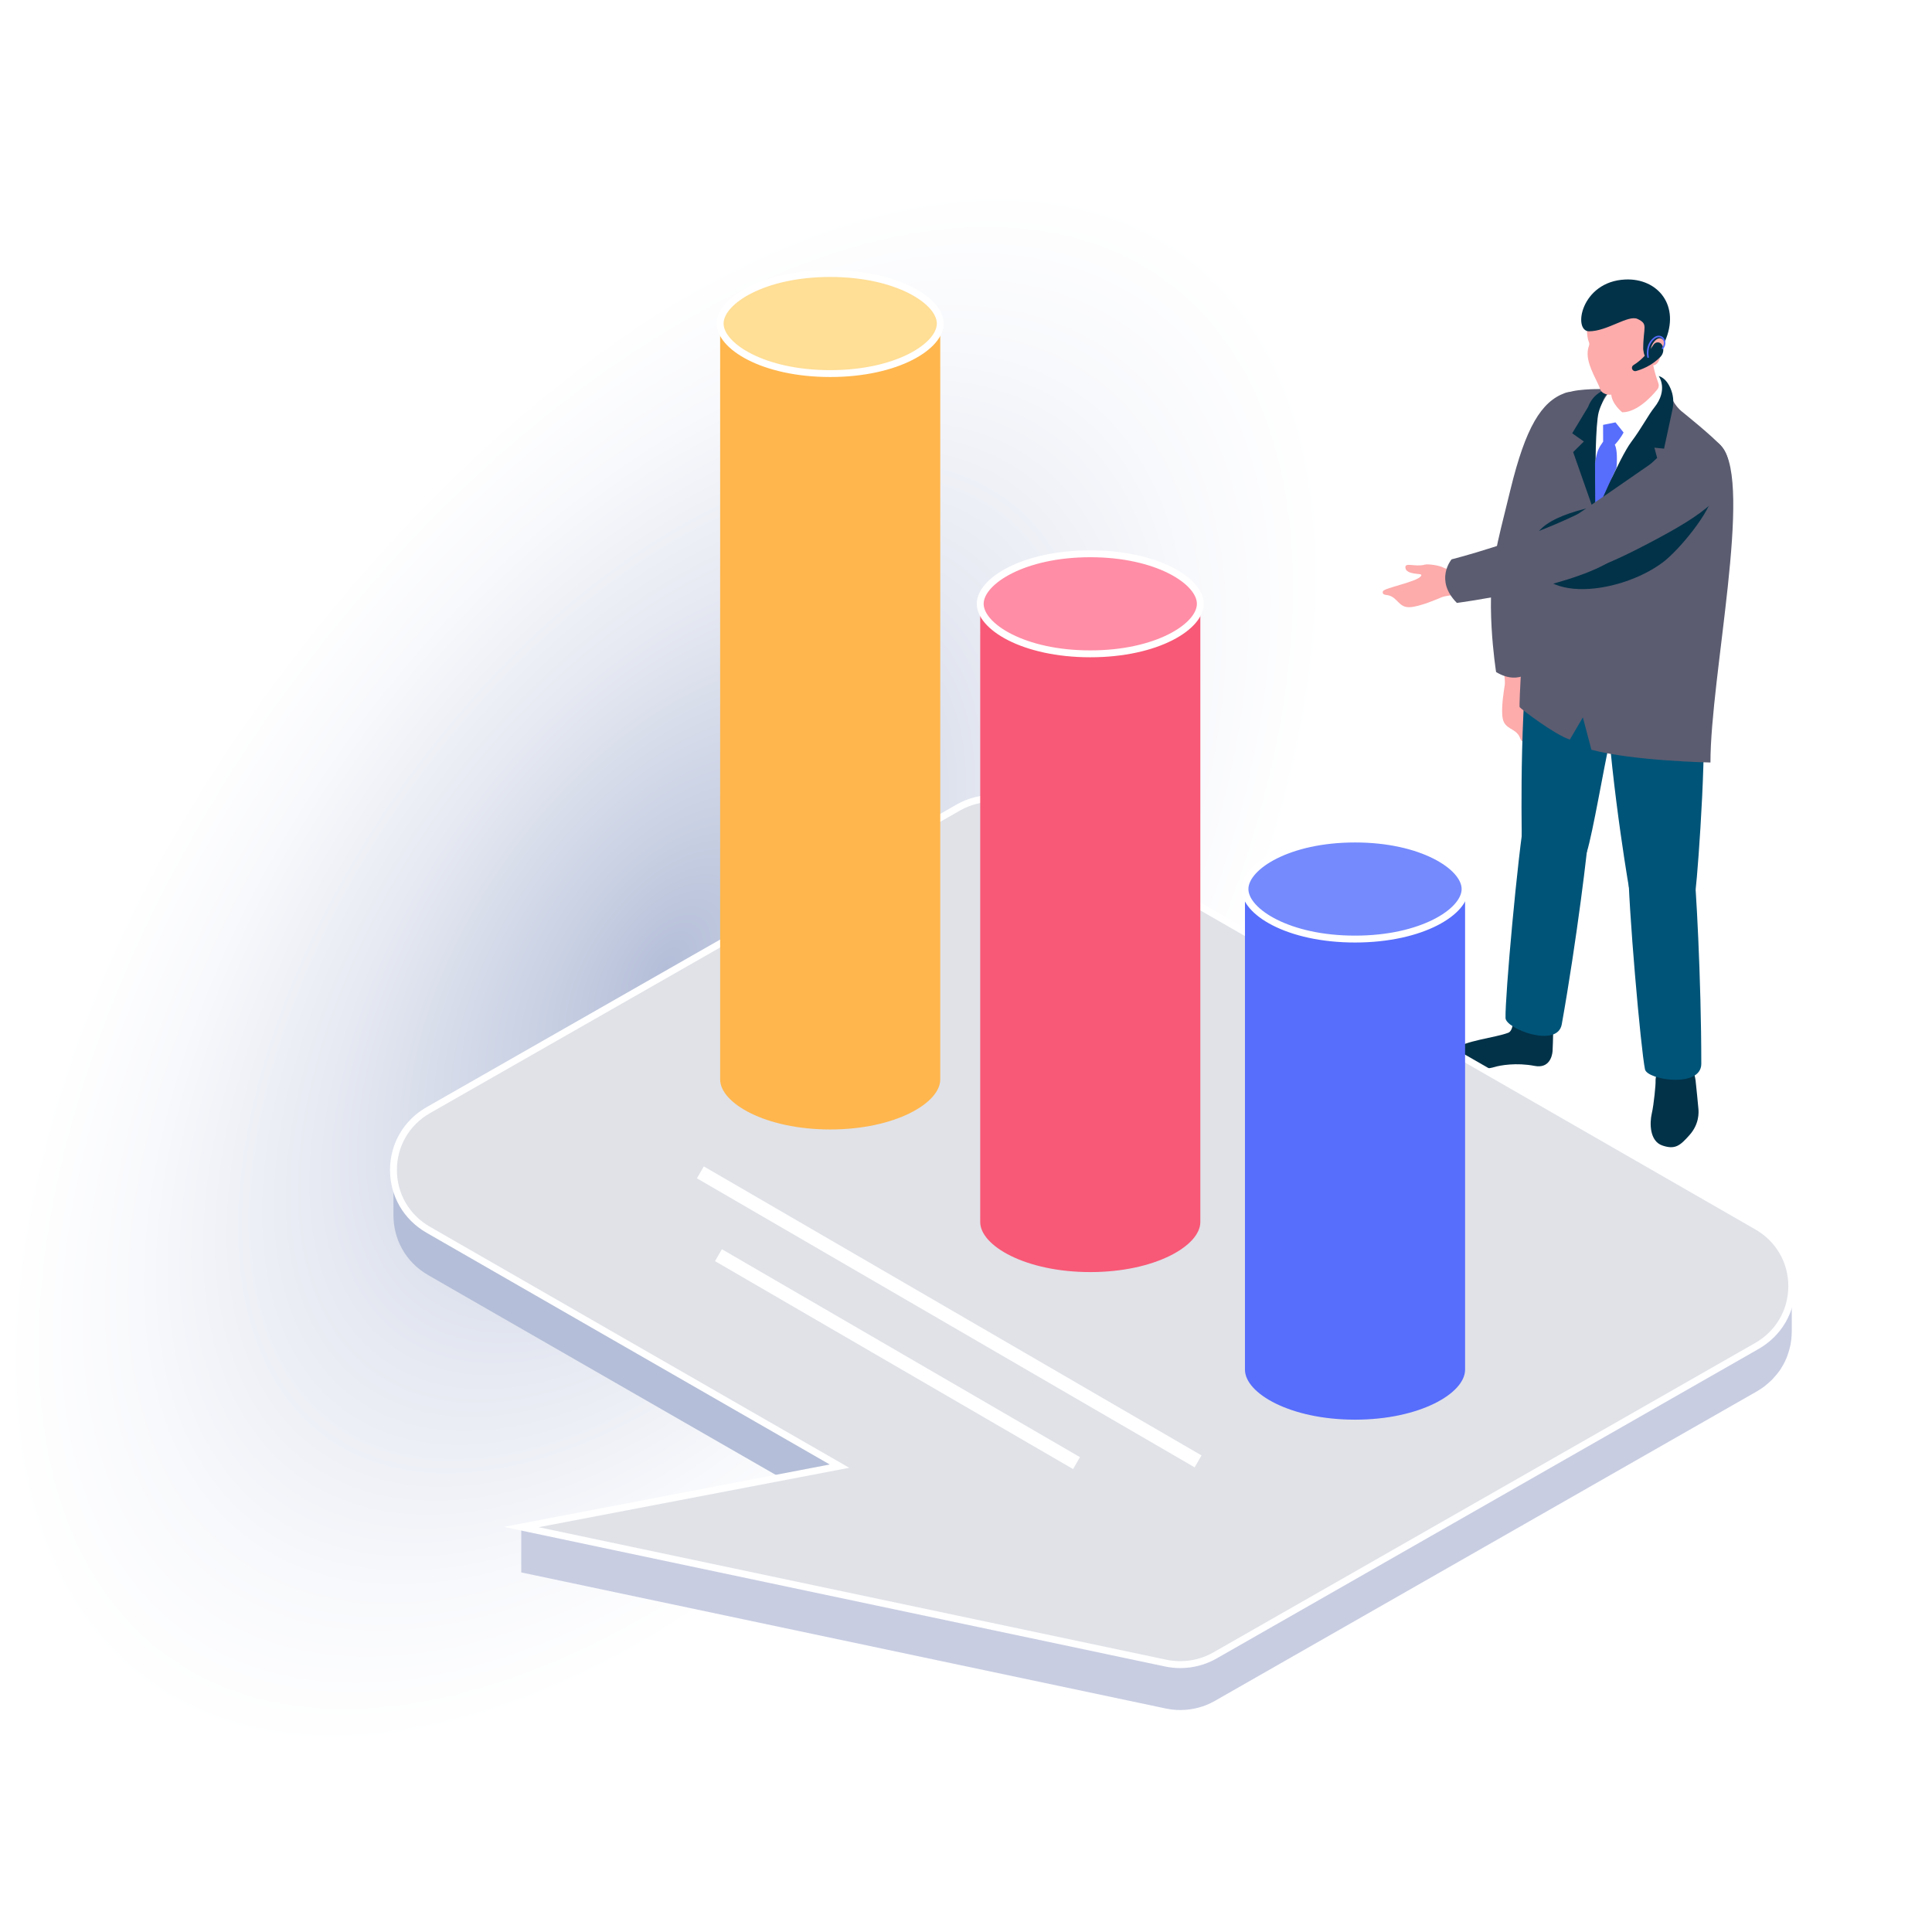 <svg xmlns="http://www.w3.org/2000/svg" width="200" height="200" viewBox="0 0 200 200" fill="none"><rect width="200" height="200" fill="white"></rect><path d="M0.6 134.762C-4.378 175.297 22.174 192.673 59.927 173.576C97.674 154.438 132.284 106.106 137.262 65.569C142.243 25.013 115.703 7.636 77.953 26.795C40.201 45.891 5.574 94.265 0.6 134.762Z" fill="url(#paint0_radial)"></path><path d="M155.515 68.282C155.515 68.282 157.998 67.853 158.045 68.058C158.093 68.264 158.337 69.624 158.69 69.999C159.044 70.373 159.477 71.495 159.467 71.812C159.436 72.87 160.274 73.799 159.609 73.847C159.086 73.884 158.859 73.142 158.715 72.785C158.659 72.646 158.583 72.273 158.407 72.487C157.921 73.078 158.142 76.495 157.821 76.692C157.5 76.889 157.391 76.478 157.332 76.338C156.914 75.339 155.769 75.549 155.556 74.352C155.369 73.302 155.694 71.413 155.774 70.902C155.855 70.39 155.515 68.282 155.515 68.282Z" fill="#FDABAB"></path><path d="M161.998 40.685C163.576 40.108 165.647 41.861 164.527 45.788C164.292 46.612 162.192 51.946 160.291 57.074C158.39 62.2 156.003 61.015 155.15 59.755C154.297 58.494 154.807 57.042 156.373 50.636C157.94 44.229 159.559 41.578 161.998 40.685Z" fill="#5B5C70"></path><path d="M159.968 58.008C158.721 63.871 158.907 69.084 158.907 69.084C158.907 69.084 157.433 71.109 154.876 69.57C154.876 69.57 153.58 61.432 155.012 56.782C156.446 52.132 160.604 55.02 159.968 58.008Z" fill="#5B5C70"></path><path d="M156.142 106.907C156.701 106.688 156.656 105.326 156.656 105.326L160.828 104.65C160.828 104.65 160.768 108.202 160.721 108.818C160.677 109.356 160.37 110.634 158.852 110.34C156.977 109.979 155.287 110.281 154.72 110.456C154.151 110.631 152.971 110.783 151.594 110.516C150.256 110.258 149.363 109.626 150.473 108.67C151.582 107.714 154.806 107.432 156.142 106.907Z" fill="#023248"></path><path d="M164.458 86.054C164.461 87.177 163.204 97.483 161.673 106.037C161.224 108.539 155.884 106.512 155.852 105.386C155.789 103.258 157.111 88.456 157.877 84.182C158.358 81.493 164.453 82.628 164.458 86.054Z" fill="#005478"></path><path d="M171.383 111.933C171.357 111.706 171.481 111.208 171.481 111.208L175.118 110.504C175.118 110.504 175.43 111.093 175.526 111.849C175.62 112.605 175.762 114.243 175.813 114.722C175.865 115.201 175.895 116.372 174.911 117.485C173.925 118.598 173.415 119.035 172.085 118.582C170.756 118.129 170.766 116.25 170.989 115.286C171.215 114.322 171.41 112.161 171.383 111.933Z" fill="#023248"></path><path d="M175.339 89.923C175.539 91.025 176.118 101.403 176.118 110.119C176.118 112.669 170.521 111.801 170.29 110.702C169.855 108.628 168.551 93.824 168.551 89.469C168.551 86.728 174.731 86.563 175.339 89.923Z" fill="#005478"></path><path d="M167.797 70.116C167.859 72.244 167.01 75.244 166.537 77.26C166.064 79.276 164.885 86.231 164.264 88.223C163.455 90.818 157.537 89.937 157.53 86.511C157.529 85.388 157.231 71.641 158.763 63.087C159.212 60.585 167.763 68.99 167.797 70.116Z" fill="#005478"></path><path d="M176.118 72.402C176.87 75.237 175.789 90.007 175.531 92.094C175.192 94.809 169.23 95.187 168.621 91.826C168.422 90.725 166.187 77.246 166.187 68.529C166.187 65.979 175.83 71.317 176.118 72.402Z" fill="#005478"></path><path d="M165.6 40.278L170.763 38.919C170.763 38.919 171.744 39.048 172 39.314C172.44 39.771 172.74 40.396 172.929 40.907C173.165 41.542 173.54 42.11 174.042 42.549C174.042 42.549 177.429 45.261 178.268 46.275C181.455 50.129 177.065 70.023 177.065 78.934C177.065 78.934 169.072 78.78 164.742 77.613L163.858 74.261L162.513 76.557C161.012 76.108 157.467 73.407 157.313 73.202C157.16 72.997 158.749 43.416 161.936 40.83C162.662 40.241 165.6 40.278 165.6 40.278Z" fill="#5B5C70"></path><path d="M172.186 58.175C173.826 56.928 177.079 53.005 177.315 51.121C176.773 51.462 159.287 51.226 158.699 56.305C157.954 62.748 167.553 61.702 172.186 58.175Z" fill="#023248"></path><path d="M164.403 42.12C164.593 41.609 164.908 41.15 165.337 40.812C165.776 40.465 166.367 40.155 166.953 40.326C166.953 40.326 165.6 40.827 165.819 42.817C165.91 43.601 165.788 44.894 165.903 46.352C166.037 48.025 165.141 53.319 165.141 53.319L162.853 46.801L163.962 45.705L162.753 44.853L164.403 42.12Z" fill="#023248"></path><path d="M171.701 38.925C172.316 39.407 172.812 40.498 171.312 42.39C170.586 43.305 169.849 44.773 169.179 45.952C168.691 46.811 165.642 51.083 165.248 52.294C165.248 52.294 165.208 51.191 165.161 49.402C165.149 48.998 165.16 43.91 165.495 42.68C166.291 39.749 169.781 37.431 171.701 38.925Z" fill="white"></path><path d="M171.069 37.343C171.069 37.343 171.139 38.2 171.675 39.677C171.751 39.889 171.718 40.126 171.577 40.302C171.019 40.993 169.498 42.68 167.934 42.68C167.934 42.68 166.793 41.784 166.793 40.726C166.793 39.668 171.069 37.343 171.069 37.343Z" fill="#FDABAB"></path><path d="M168.499 29.301C173.437 29.435 172.07 34.907 172.07 34.907C172.07 34.907 172.436 35.07 172.239 35.774C172.042 36.478 171.995 36.552 171.895 36.901C171.795 37.251 171.546 37.898 171.05 37.797C171.05 37.797 170.303 39.696 167.078 40.795C166.517 40.987 165.773 40.782 165.621 40.215C165.467 39.646 164.39 37.995 164.351 36.719C164.321 35.754 164.687 35.828 164.437 35.284C164.186 34.74 163.56 29.166 168.499 29.301Z" fill="#FDABAB"></path><path d="M168.256 28.933C171.619 28.787 174 31.647 172.335 35.38C171.728 34.465 171.042 35.544 170.941 35.903C170.886 36.101 170.702 36.931 170.395 36.931C170.173 36.931 170.104 36.126 170.104 36.126C170.104 33.834 170.666 33.567 169.526 33.022C168.555 32.556 166.407 34.293 164.501 34.295C162.795 34.296 163.638 29.134 168.256 28.933Z" fill="#023248"></path><path d="M165.951 43.983L167.235 43.724L168.07 44.769C168.07 44.769 167.827 45.314 167.163 46.039C167.332 46.352 167.45 47.086 167.339 48.429C166.948 49.253 165.141 53.321 165.141 53.321L165.116 47.954C165.309 46.69 165.481 46.39 165.957 45.716L165.951 43.983Z" fill="#576DFC"></path><path d="M171.244 42.197C172.753 40.316 171.704 38.926 171.704 38.926C172.409 39.132 172.808 39.831 173.031 40.47C173.247 41.092 173.27 41.764 173.131 42.407L172.262 46.446L171.262 46.343L171.548 47.409L165.14 53.328C165.14 53.328 167.654 47.358 168.871 45.743C169.933 44.332 170.645 42.937 171.244 42.197Z" fill="#023248"></path><path d="M146.735 59.413C146.355 59.358 145.58 59.316 145.492 58.799C145.379 58.143 146.48 58.735 147.5 58.45C147.807 58.365 148.999 58.518 149.446 58.771C149.895 59.024 151.274 58.936 151.485 58.932C151.695 58.93 151.872 61.443 151.872 61.443C151.872 61.443 149.744 61.617 149.267 61.817C148.79 62.018 147.034 62.784 145.97 62.855C144.756 62.934 144.686 61.772 143.616 61.606C143.467 61.582 143.042 61.574 143.156 61.216C143.27 60.858 146.64 60.254 147.098 59.641C147.264 59.418 146.885 59.434 146.735 59.413Z" fill="#FDABAB"></path><path d="M163.343 53.217C167.866 50.144 172.542 46.83 173.287 46.404C176.832 44.377 178.424 45.68 178.901 47.648C179.709 50.982 176.413 53.241 170.568 56.295C164.723 59.349 163.398 59.376 161.97 58.849C160.541 58.323 158.82 56.289 163.343 53.217Z" fill="#5B5C70"></path><path d="M163.343 53.217C166.416 51.728 171.259 55.375 166.593 58.175C161.925 60.976 150.816 62.413 150.816 62.413C148.461 60.047 150.265 57.905 150.265 57.905C150.265 57.905 157.309 56.14 163.343 53.217Z" fill="#5B5C70"></path><path d="M171.178 35.676C171.391 35.349 171.876 35.367 172.059 35.712L172.063 35.72C172.268 36.107 172.215 36.587 171.916 36.908C171.01 37.875 169.855 38.275 169.364 38.409C169.224 38.448 169.076 38.39 168.995 38.27C168.892 38.114 168.934 37.9 169.093 37.8C170.061 37.202 170.761 36.313 171.178 35.676Z" fill="#023248"></path><path d="M172.171 34.94C172.431 35.197 172.518 35.694 172.171 36.109C172.142 36.144 172.091 36.147 172.058 36.119C172.024 36.09 172.019 36.04 172.047 36.007C172.335 35.665 172.268 35.261 172.059 35.053C171.893 34.889 171.595 34.816 171.253 35.105C170.424 35.812 170.682 36.941 170.684 36.952C170.695 36.994 170.669 37.038 170.625 37.048C170.62 37.049 170.613 37.05 170.608 37.05C170.571 37.05 170.538 37.025 170.53 36.989C170.519 36.938 170.248 35.753 171.151 34.984C171.574 34.624 171.964 34.735 172.171 34.94Z" fill="#576DFC"></path><path d="M185.483 137.838V133.14C185.483 133.411 185.463 133.681 185.433 133.95C185.423 134.029 185.411 134.108 185.399 134.187C185.371 134.381 185.334 134.574 185.289 134.767C185.269 134.855 185.249 134.944 185.224 135.032C185.166 135.247 185.095 135.462 185.016 135.672C184.997 135.722 184.983 135.773 184.963 135.822C184.858 136.084 184.735 136.341 184.596 136.591C184.561 136.655 184.518 136.715 184.48 136.779C184.371 136.963 184.256 137.145 184.127 137.32C184.07 137.398 184.007 137.474 183.946 137.551C183.825 137.703 183.697 137.852 183.562 137.996C183.489 138.073 183.416 138.149 183.339 138.223C183.191 138.366 183.034 138.502 182.873 138.635C182.798 138.695 182.727 138.759 182.649 138.817C182.404 139.001 182.147 139.176 181.87 139.335L125.776 171.37C124.679 172 123.439 172.323 122.187 172.323C121.683 172.323 121.177 172.271 120.679 172.165L53.959 158.079V162.777L120.679 176.863C121.177 176.969 121.683 177.021 122.187 177.021C123.439 177.021 124.679 176.698 125.776 176.068L181.87 144.033C182.147 143.875 182.404 143.699 182.649 143.516C182.727 143.457 182.798 143.395 182.872 143.333C183.035 143.201 183.192 143.065 183.339 142.921C183.415 142.847 183.489 142.772 183.562 142.695C183.697 142.55 183.825 142.401 183.946 142.249C184.008 142.172 184.07 142.097 184.127 142.018C184.154 141.982 184.185 141.948 184.211 141.912C184.31 141.771 184.393 141.623 184.48 141.477C184.518 141.413 184.561 141.353 184.596 141.289C184.729 141.05 184.848 140.805 184.951 140.554C184.956 140.543 184.959 140.531 184.963 140.52C184.983 140.471 184.997 140.419 185.016 140.37C185.095 140.159 185.166 139.946 185.224 139.73C185.249 139.642 185.269 139.554 185.289 139.465C185.311 139.37 185.339 139.276 185.358 139.18C185.376 139.083 185.385 138.984 185.4 138.885C185.412 138.806 185.424 138.728 185.433 138.648C185.462 138.379 185.483 138.109 185.483 137.838Z" fill="#C8CDE2"></path><path d="M86.904 151.774L44.327 127.303C41.929 125.925 40.732 123.521 40.732 121.116V125.814C40.732 128.219 41.929 130.623 44.327 132.001L86.904 156.472V151.774Z" fill="#B4BED8"></path><path d="M102.819 82.63C104.068 82.63 105.317 82.951 106.436 83.592L181.888 126.96C186.69 129.719 186.678 136.59 181.869 139.336L125.775 171.371C124.679 172.001 123.438 172.323 122.186 172.323C121.683 172.323 121.177 172.271 120.678 172.165L53.959 158.08L86.904 151.774L44.327 127.303C39.525 124.545 39.537 117.667 44.34 114.922L99.222 83.586C100.335 82.948 101.578 82.63 102.819 82.63Z" fill="#E0E2E8"></path><path d="M122.186 172.679C121.654 172.679 121.122 172.623 120.603 172.513L52.153 158.062L85.895 151.604L44.15 127.611C41.784 126.252 40.373 123.821 40.375 121.109C40.378 118.395 41.794 115.966 44.163 114.612L99.045 83.276C101.337 81.963 104.312 81.966 106.612 83.282L182.065 126.651C184.431 128.01 185.841 130.44 185.838 133.151C185.834 135.863 184.417 138.29 182.045 139.645L125.951 171.68C124.813 172.333 123.511 172.679 122.186 172.679ZM55.764 158.096L120.751 171.815C122.389 172.163 124.151 171.89 125.598 171.061L181.692 139.026C183.839 137.799 185.123 135.603 185.126 133.149C185.13 130.697 183.853 128.498 181.711 127.268L106.258 83.899C104.174 82.707 101.478 82.702 99.399 83.894L44.517 115.229C42.372 116.455 41.09 118.653 41.088 121.109C41.085 123.563 42.362 125.762 44.505 126.993L87.914 151.943L55.764 158.096Z" fill="white"></path><path d="M74.549 33.494V111.744C74.549 114.193 79.229 116.922 85.942 116.922C92.657 116.922 97.335 114.193 97.335 111.744V33.494H74.549Z" fill="#FFB64D"></path><path d="M85.943 28.316C92.657 28.316 97.336 31.044 97.336 33.495C97.336 35.944 92.657 38.673 85.943 38.673C79.229 38.673 74.55 35.944 74.55 33.495C74.549 31.044 79.229 28.316 85.943 28.316Z" fill="#FFDE95"></path><path d="M85.943 39.028C78.915 39.028 74.194 36.166 74.194 33.494C74.194 30.822 78.915 27.959 85.943 27.959C92.971 27.959 97.692 30.821 97.692 33.494C97.692 36.166 92.971 39.028 85.943 39.028ZM85.943 28.672C79.105 28.672 74.906 31.48 74.906 33.495C74.906 35.508 79.106 38.317 85.943 38.317C92.781 38.317 96.98 35.508 96.98 33.495C96.98 31.48 92.781 28.672 85.943 28.672Z" fill="white"></path><path d="M101.472 62.506V126.507C101.472 128.956 106.152 131.685 112.865 131.685C119.579 131.685 124.258 128.956 124.258 126.507V62.506H101.472V62.506Z" fill="#F85976"></path><path d="M112.865 57.328C119.579 57.328 124.258 60.057 124.258 62.507C124.258 64.956 119.579 67.684 112.865 67.684C106.152 67.684 101.472 64.956 101.472 62.507C101.472 60.057 106.152 57.328 112.865 57.328Z" fill="#FF8DA5"></path><path d="M112.865 68.041C105.837 68.041 101.116 65.179 101.116 62.507C101.116 59.834 105.837 56.972 112.865 56.972C119.893 56.972 124.614 59.834 124.614 62.507C124.614 65.179 119.893 68.041 112.865 68.041ZM112.865 57.684C106.027 57.684 101.828 60.493 101.828 62.507C101.828 64.52 106.028 67.328 112.865 67.328C119.703 67.328 123.902 64.52 123.902 62.507C123.902 60.493 119.703 57.684 112.865 57.684Z" fill="white"></path><path d="M128.878 92.034V141.785C128.878 144.234 133.558 146.963 140.272 146.963C146.986 146.963 151.665 144.234 151.665 141.785V92.034H128.878Z" fill="#576DFC"></path><path d="M140.272 86.855C146.986 86.855 151.665 89.584 151.665 92.034C151.665 94.483 146.986 97.212 140.272 97.212C133.558 97.212 128.878 94.483 128.878 92.034C128.878 89.584 133.559 86.855 140.272 86.855Z" fill="#748AFD"></path><path d="M140.272 97.568C133.244 97.568 128.522 94.706 128.522 92.034C128.522 89.361 133.244 86.499 140.272 86.499C147.3 86.499 152.021 89.361 152.021 92.034C152.021 94.706 147.301 97.568 140.272 97.568ZM140.272 87.212C133.433 87.212 129.235 90.02 129.235 92.034C129.235 94.047 133.434 96.856 140.272 96.856C147.11 96.856 151.308 94.047 151.308 92.034C151.309 90.02 147.11 87.212 140.272 87.212Z" fill="white"></path><path d="M124.383 150.666L72.86 120.746L72.144 121.978L123.667 151.898L124.383 150.666Z" fill="white"></path><path d="M111.798 150.844L74.733 129.32L74.018 130.552L111.083 152.077L111.798 150.844Z" fill="white"></path><defs><radialGradient id="paint0_radial" cx="0" cy="0" r="1" gradientUnits="userSpaceOnUse" gradientTransform="translate(68.924 100.198) rotate(-54.006) scale(92 51.197)"><stop stop-color="#B4BED8"></stop><stop offset="0.178" stop-color="#C7CFE2"></stop><stop offset="0.513" stop-color="#E6E9F2"></stop><stop offset="0.799" stop-color="#F8F9FC"></stop><stop offset="1" stop-color="white"></stop></radialGradient></defs></svg>